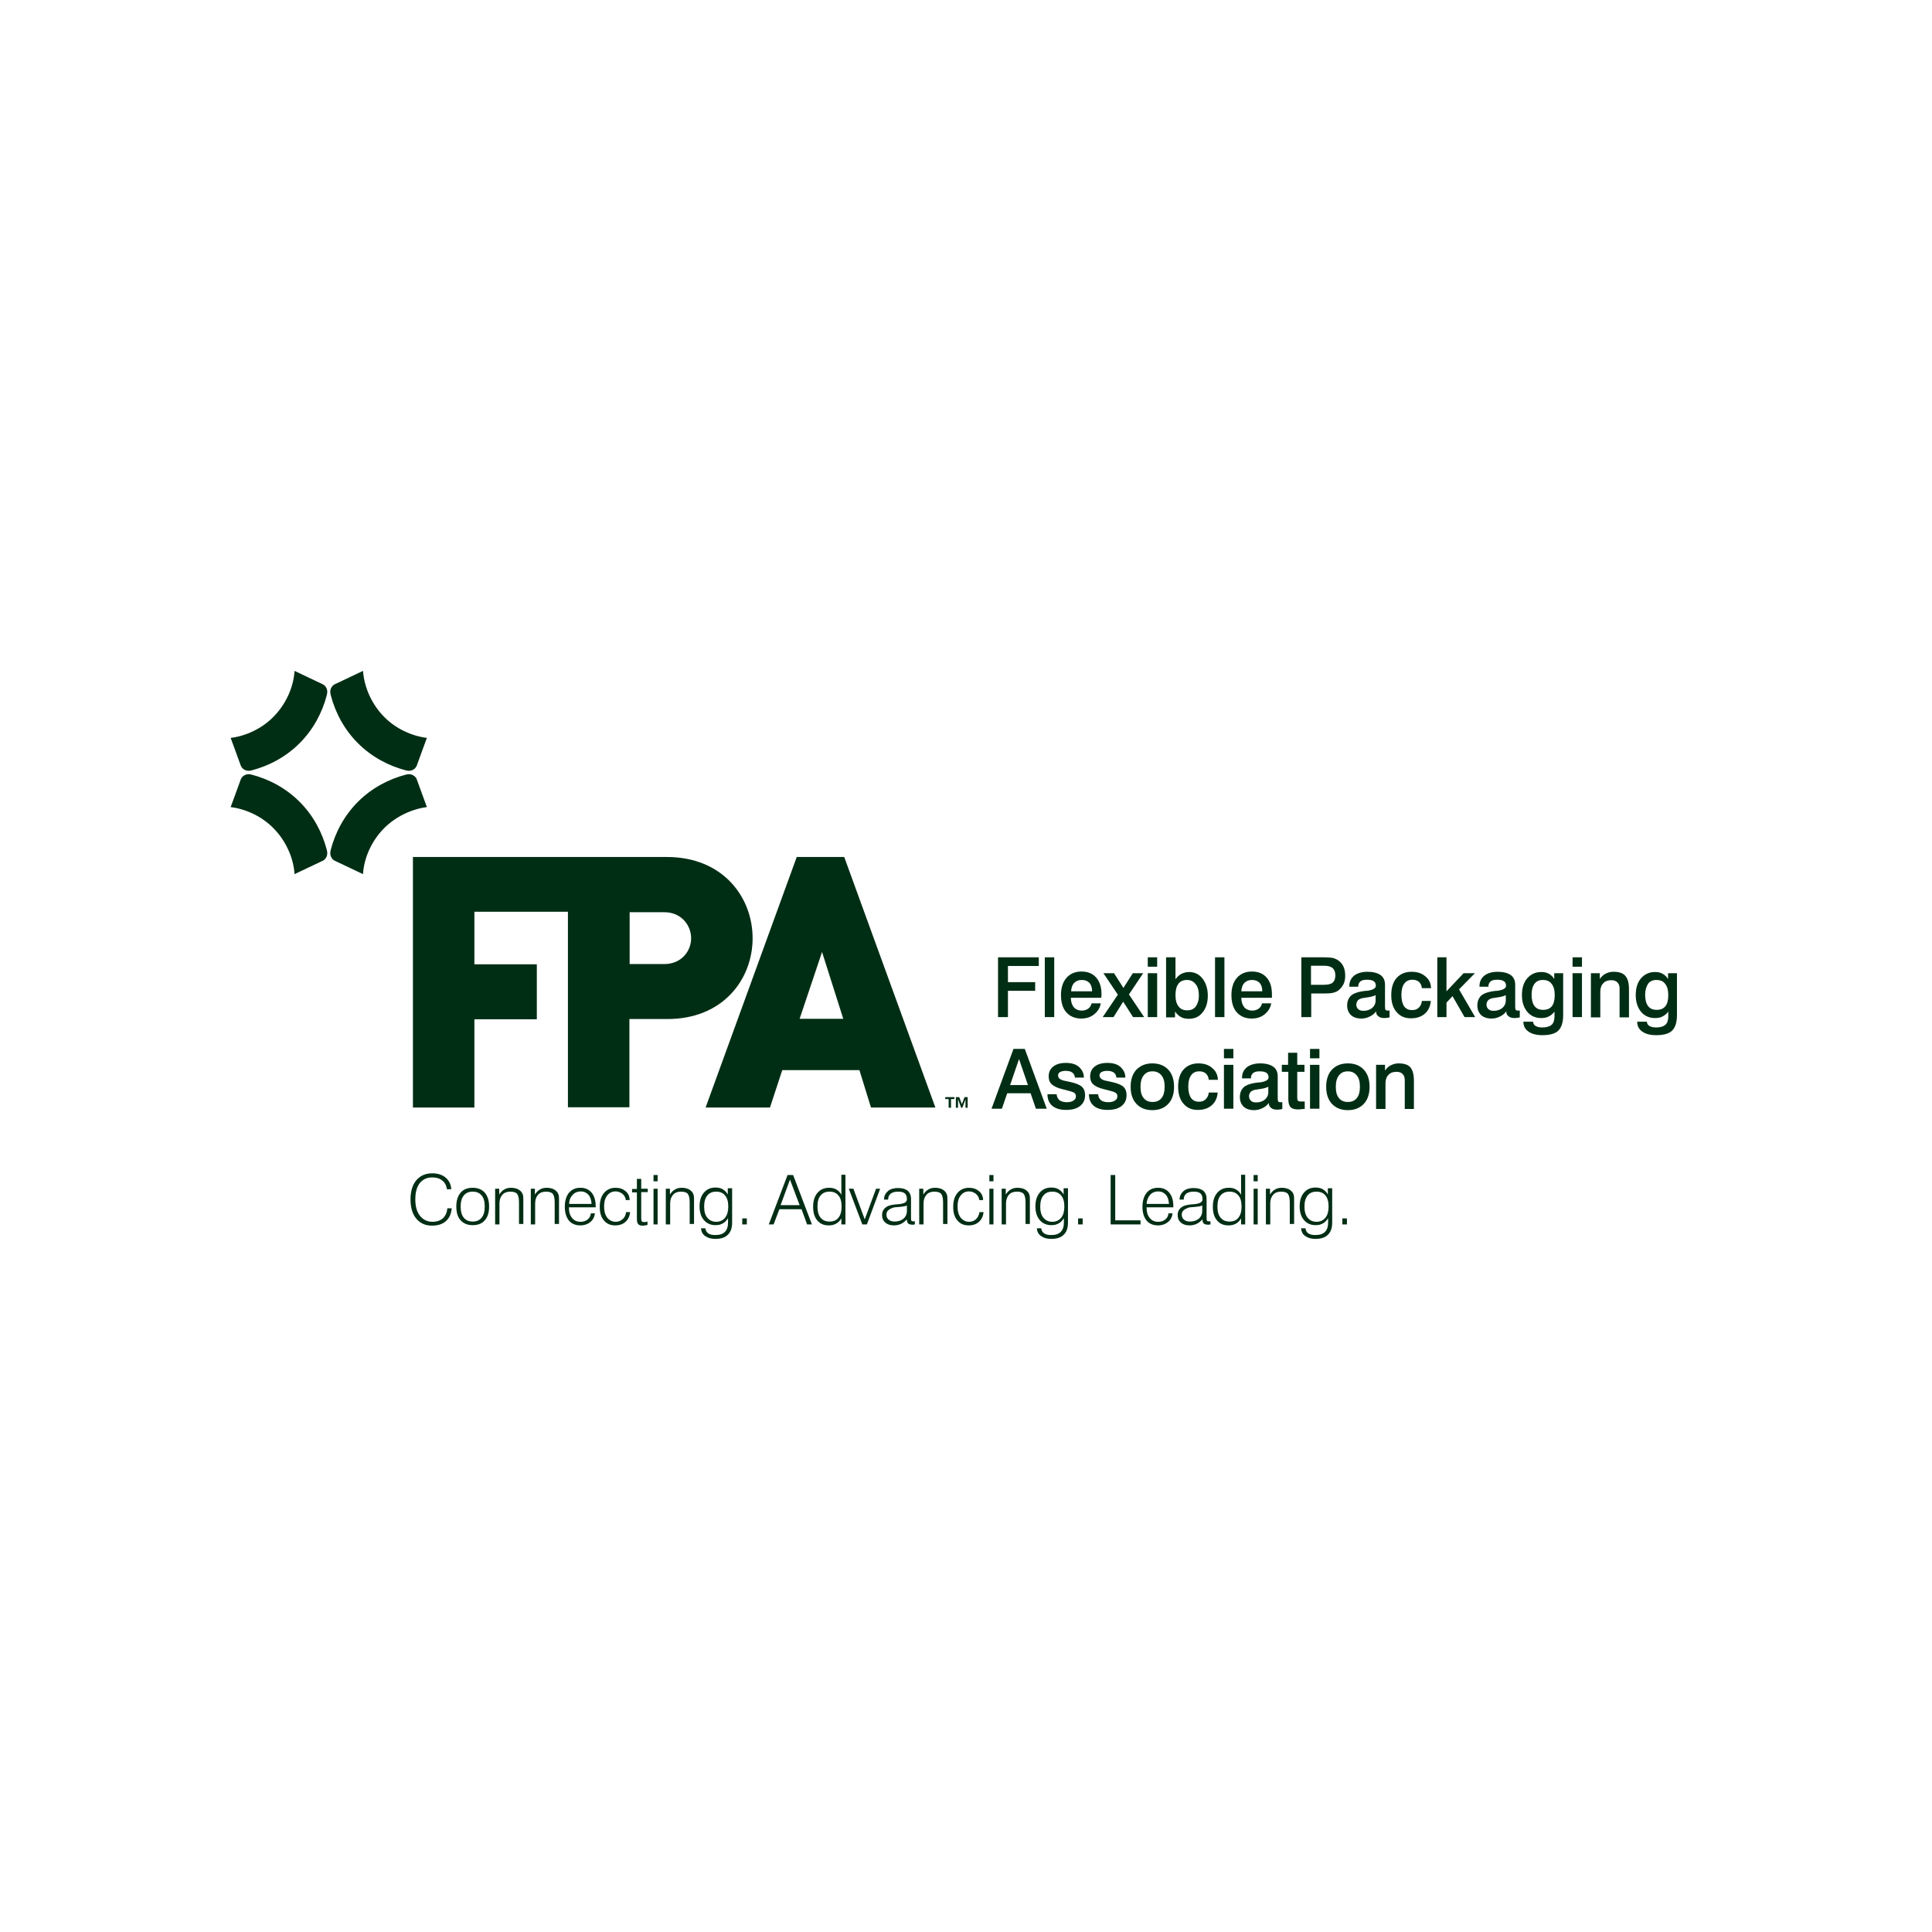 <svg xmlns="http://www.w3.org/2000/svg" xmlns:xlink="http://www.w3.org/1999/xlink" width="500" zoomAndPan="magnify" viewBox="0 0 375 375" height="500" preserveAspectRatio="xMidYMid meet" version="1.0"><path fill="#002e14" d="M 86.84 234.527 L 87.68 234.527 C 87.586 235.602 87.211 236.445 86.559 237.008 C 85.902 237.613 84.965 237.895 83.844 237.895 C 82.531 237.895 81.551 237.426 80.801 236.539 C 80.055 235.648 79.68 234.387 79.68 232.793 C 79.68 231.25 80.055 229.988 80.801 229.098 C 81.551 228.207 82.578 227.742 83.891 227.742 C 84.965 227.742 85.855 228.023 86.512 228.582 C 87.164 229.145 87.539 229.895 87.586 230.828 L 86.746 230.828 C 86.652 230.129 86.371 229.566 85.855 229.145 C 85.34 228.723 84.688 228.535 83.891 228.535 C 82.859 228.535 82.066 228.91 81.457 229.66 C 80.895 230.41 80.613 231.438 80.613 232.793 C 80.613 234.152 80.895 235.18 81.504 235.977 C 82.113 236.727 82.906 237.148 83.938 237.148 C 84.781 237.148 85.48 236.914 85.996 236.445 C 86.465 235.977 86.746 235.367 86.84 234.527 " fill-opacity="1" fill-rule="nonzero"/><path fill="#002e14" d="M 89.414 234.199 C 89.414 235.133 89.598 235.836 90.02 236.352 C 90.441 236.867 91.004 237.102 91.75 237.102 C 92.5 237.102 93.062 236.867 93.484 236.352 C 93.906 235.836 94.09 235.133 94.09 234.199 C 94.09 233.262 93.906 232.516 93.484 232.047 C 93.062 231.531 92.5 231.297 91.75 231.297 C 91.004 231.297 90.441 231.531 90.02 232.047 C 89.598 232.562 89.414 233.262 89.414 234.199 M 88.57 234.199 C 88.57 233.027 88.852 232.141 89.414 231.484 C 89.973 230.828 90.77 230.547 91.75 230.547 C 92.781 230.547 93.531 230.875 94.09 231.484 C 94.652 232.141 94.934 233.027 94.934 234.199 C 94.934 235.367 94.652 236.258 94.09 236.867 C 93.531 237.52 92.734 237.801 91.75 237.801 C 90.723 237.801 89.973 237.473 89.414 236.867 C 88.852 236.258 88.57 235.367 88.57 234.199 " fill-opacity="1" fill-rule="nonzero"/><path fill="#002e14" d="M 96.105 237.66 L 96.105 230.734 L 96.898 230.734 L 96.898 231.859 C 97.18 231.438 97.461 231.109 97.883 230.875 C 98.258 230.641 98.723 230.547 99.191 230.547 C 99.66 230.547 100.082 230.641 100.457 230.781 C 100.832 230.969 101.109 231.203 101.297 231.484 C 101.391 231.625 101.484 231.859 101.531 232.047 C 101.578 232.281 101.578 232.656 101.578 233.168 L 101.578 237.566 L 100.738 237.566 L 100.738 233.355 C 100.738 232.562 100.598 232 100.363 231.719 C 100.129 231.438 99.66 231.297 99.051 231.297 C 98.398 231.297 97.883 231.484 97.508 231.906 C 97.133 232.328 96.945 232.887 96.945 233.59 L 96.945 237.66 Z M 96.105 237.66 " fill-opacity="1" fill-rule="nonzero"/><path fill="#002e14" d="M 103.031 237.66 L 103.031 230.734 L 103.824 230.734 L 103.824 231.859 C 104.105 231.438 104.387 231.109 104.809 230.875 C 105.184 230.641 105.648 230.547 106.117 230.547 C 106.586 230.547 107.008 230.641 107.383 230.781 C 107.758 230.969 108.035 231.203 108.223 231.484 C 108.316 231.625 108.41 231.859 108.457 232.047 C 108.504 232.281 108.504 232.656 108.504 233.168 L 108.504 237.566 L 107.664 237.566 L 107.664 233.355 C 107.664 232.562 107.523 232 107.289 231.719 C 107.055 231.438 106.586 231.297 105.977 231.297 C 105.324 231.297 104.809 231.484 104.434 231.906 C 104.059 232.328 103.871 232.887 103.871 233.59 L 103.871 237.66 Z M 103.031 237.66 " fill-opacity="1" fill-rule="nonzero"/><path fill="#002e14" d="M 110.469 233.684 L 114.824 233.684 C 114.777 232.934 114.59 232.328 114.215 231.906 C 113.84 231.484 113.324 231.25 112.715 231.25 C 112.109 231.25 111.547 231.484 111.172 231.906 C 110.703 232.375 110.469 232.98 110.469 233.684 M 110.422 234.34 C 110.422 235.227 110.609 235.883 111.031 236.398 C 111.453 236.914 111.969 237.148 112.668 237.148 C 113.23 237.148 113.652 237.008 114.027 236.727 C 114.402 236.445 114.637 236.023 114.684 235.508 L 115.477 235.508 C 115.383 236.211 115.102 236.773 114.59 237.195 C 114.074 237.613 113.418 237.848 112.621 237.848 C 111.688 237.848 110.938 237.52 110.422 236.914 C 109.91 236.258 109.629 235.367 109.629 234.246 C 109.629 233.074 109.91 232.188 110.422 231.531 C 110.984 230.875 111.688 230.547 112.668 230.547 C 113.605 230.547 114.309 230.875 114.824 231.484 C 115.336 232.094 115.617 232.98 115.617 234.059 L 115.617 234.34 Z M 110.422 234.34 " fill-opacity="1" fill-rule="nonzero"/><path fill="#002e14" d="M 121.516 235.273 L 122.309 235.273 C 122.215 236.07 121.934 236.68 121.422 237.148 C 120.906 237.613 120.25 237.848 119.41 237.848 C 118.473 237.848 117.723 237.52 117.207 236.867 C 116.648 236.211 116.414 235.367 116.414 234.246 C 116.414 233.074 116.695 232.188 117.254 231.531 C 117.816 230.875 118.566 230.547 119.5 230.547 C 120.297 230.547 120.906 230.781 121.422 231.203 C 121.934 231.625 122.215 232.234 122.215 232.934 L 121.469 232.934 C 121.422 232.422 121.188 232.047 120.812 231.719 C 120.438 231.438 120.016 231.25 119.5 231.25 C 118.801 231.25 118.238 231.531 117.863 232.047 C 117.441 232.562 117.254 233.262 117.254 234.152 C 117.254 235.086 117.441 235.789 117.863 236.352 C 118.285 236.867 118.848 237.148 119.5 237.148 C 120.062 237.148 120.484 236.961 120.859 236.633 C 121.234 236.305 121.469 235.836 121.516 235.273 " fill-opacity="1" fill-rule="nonzero"/><path fill="#002e14" d="M 124.461 228.77 L 124.461 230.734 L 125.727 230.734 L 125.727 231.391 L 124.461 231.391 L 124.461 236.445 C 124.461 236.727 124.508 236.914 124.555 237.055 C 124.648 237.148 124.742 237.195 124.93 237.195 C 125.023 237.195 125.117 237.195 125.211 237.195 C 125.305 237.195 125.492 237.148 125.68 237.102 L 125.68 237.754 C 125.492 237.801 125.305 237.848 125.164 237.848 C 125.023 237.895 124.836 237.895 124.695 237.895 C 124.32 237.895 123.996 237.801 123.855 237.566 C 123.668 237.379 123.621 237.008 123.621 236.492 L 123.621 231.438 L 122.684 231.438 L 122.684 230.781 L 123.621 230.781 L 123.621 228.816 L 124.461 228.816 Z M 124.461 228.77 " fill-opacity="1" fill-rule="nonzero"/><path fill="#002e14" d="M 126.848 237.66 L 127.645 237.66 L 127.645 230.734 L 126.848 230.734 Z M 126.848 229.285 L 127.645 229.285 L 127.645 228.07 L 126.848 228.07 Z M 126.848 229.285 " fill-opacity="1" fill-rule="nonzero"/><path fill="#002e14" d="M 129.234 237.66 L 129.234 230.734 L 130.031 230.734 L 130.031 231.859 C 130.312 231.438 130.594 231.109 131.016 230.875 C 131.387 230.641 131.855 230.547 132.324 230.547 C 132.793 230.547 133.215 230.641 133.586 230.781 C 133.961 230.969 134.242 231.203 134.43 231.484 C 134.523 231.625 134.617 231.859 134.664 232.047 C 134.711 232.281 134.711 232.656 134.711 233.168 L 134.711 237.566 L 133.867 237.566 L 133.867 233.355 C 133.867 232.562 133.727 232 133.492 231.719 C 133.262 231.438 132.793 231.297 132.184 231.297 C 131.527 231.297 131.016 231.484 130.641 231.906 C 130.266 232.328 130.078 232.887 130.078 233.59 L 130.078 237.66 Z M 129.234 237.66 " fill-opacity="1" fill-rule="nonzero"/><path fill="#002e14" d="M 136.676 234.199 C 136.676 235.133 136.863 235.836 137.285 236.352 C 137.707 236.867 138.266 237.148 139.016 237.148 C 139.766 237.148 140.324 236.867 140.746 236.352 C 141.168 235.836 141.355 235.086 141.355 234.199 C 141.355 233.262 141.168 232.562 140.746 232.047 C 140.324 231.531 139.766 231.297 139.016 231.297 C 138.266 231.297 137.707 231.531 137.285 232.047 C 136.863 232.562 136.676 233.262 136.676 234.199 M 142.105 230.734 L 142.105 237.289 C 142.105 238.363 141.824 239.16 141.262 239.672 C 140.699 240.234 139.906 240.469 138.828 240.469 C 138.031 240.469 137.379 240.281 136.863 239.906 C 136.348 239.535 136.113 239.066 136.066 238.41 L 136.91 238.41 C 136.957 238.832 137.145 239.16 137.473 239.395 C 137.801 239.629 138.266 239.719 138.828 239.719 C 139.672 239.719 140.281 239.535 140.699 239.113 C 141.121 238.691 141.309 238.082 141.309 237.289 L 141.309 236.445 C 141.027 236.914 140.699 237.242 140.281 237.473 C 139.859 237.707 139.438 237.801 138.875 237.801 C 137.941 237.801 137.191 237.473 136.629 236.82 C 136.066 236.164 135.785 235.273 135.785 234.152 C 135.785 233.027 136.066 232.141 136.629 231.484 C 137.191 230.828 137.941 230.5 138.875 230.5 C 139.391 230.5 139.859 230.594 140.281 230.828 C 140.652 231.062 141.027 231.391 141.262 231.859 L 141.262 230.641 L 142.105 230.641 Z M 142.105 230.734 " fill-opacity="1" fill-rule="nonzero"/><path fill="#002e14" d="M 144.07 236.492 L 144.957 236.492 L 144.957 237.66 L 144.07 237.66 Z M 144.07 236.492 " fill-opacity="1" fill-rule="nonzero"/><path fill="#002e14" d="M 151.512 233.918 L 155.207 233.918 L 153.336 228.957 Z M 149.219 237.66 L 152.867 228.07 L 153.945 228.07 L 157.594 237.66 L 156.656 237.66 L 155.582 234.715 L 151.277 234.715 L 150.152 237.66 Z M 149.219 237.66 " fill-opacity="1" fill-rule="nonzero"/><path fill="#002e14" d="M 158.672 234.199 C 158.672 235.133 158.855 235.836 159.277 236.352 C 159.699 236.867 160.262 237.102 161.012 237.102 C 161.758 237.102 162.367 236.867 162.742 236.352 C 163.164 235.836 163.352 235.133 163.352 234.199 C 163.352 233.262 163.164 232.516 162.742 232.047 C 162.32 231.531 161.758 231.297 161.012 231.297 C 160.262 231.297 159.699 231.531 159.277 232.047 C 158.855 232.516 158.672 233.262 158.672 234.199 M 164.098 228.07 L 164.098 237.66 L 163.305 237.66 L 163.305 236.492 C 163.023 236.961 162.695 237.289 162.273 237.52 C 161.852 237.754 161.383 237.848 160.824 237.848 C 159.887 237.848 159.137 237.52 158.625 236.867 C 158.062 236.211 157.828 235.32 157.828 234.199 C 157.828 233.074 158.109 232.188 158.672 231.531 C 159.23 230.875 159.98 230.547 160.918 230.547 C 161.477 230.547 161.945 230.641 162.32 230.875 C 162.742 231.109 163.07 231.438 163.305 231.906 L 163.305 228.023 L 164.098 228.023 Z M 164.098 228.07 " fill-opacity="1" fill-rule="nonzero"/><path fill="#002e14" d="M 167.375 237.66 L 164.754 230.734 L 165.645 230.734 L 167.844 236.68 L 170.043 230.734 L 170.836 230.734 L 168.262 237.66 Z M 167.375 237.66 " fill-opacity="1" fill-rule="nonzero"/><path fill="#002e14" d="M 175.984 234.012 C 175.75 234.105 175.516 234.152 175.188 234.199 C 174.863 234.246 174.301 234.293 173.598 234.34 C 173.082 234.48 172.707 234.668 172.43 234.902 C 172.148 235.133 172.055 235.461 172.055 235.789 C 172.055 236.164 172.195 236.492 172.477 236.727 C 172.754 236.961 173.129 237.102 173.598 237.102 C 174.348 237.102 174.91 236.914 175.375 236.539 C 175.797 236.164 176.031 235.648 176.031 234.996 L 176.031 234.012 Z M 176.031 236.68 C 175.656 237.055 175.281 237.379 174.863 237.566 C 174.441 237.754 173.973 237.848 173.504 237.848 C 172.801 237.848 172.242 237.66 171.82 237.289 C 171.398 236.914 171.211 236.445 171.211 235.836 C 171.211 235.461 171.305 235.086 171.492 234.809 C 171.68 234.527 171.961 234.293 172.336 234.105 C 172.754 233.918 173.457 233.777 174.395 233.73 C 174.582 233.73 174.723 233.684 174.816 233.684 C 174.863 233.684 174.953 233.637 175.047 233.637 C 175.703 233.496 176.031 233.215 176.031 232.793 C 176.031 232.234 175.891 231.859 175.609 231.625 C 175.328 231.391 174.91 231.297 174.301 231.297 C 173.691 231.297 173.223 231.438 172.895 231.672 C 172.57 231.953 172.383 232.328 172.383 232.84 L 171.586 232.84 C 171.586 232.141 171.867 231.625 172.336 231.203 C 172.801 230.781 173.504 230.594 174.301 230.594 C 175.141 230.594 175.75 230.781 176.172 231.109 C 176.594 231.484 176.828 232 176.828 232.656 L 176.828 236.445 C 176.828 236.727 176.875 236.914 176.922 236.961 C 176.969 237.055 177.109 237.055 177.293 237.055 C 177.34 237.055 177.387 237.055 177.434 237.055 C 177.48 237.055 177.527 237.055 177.574 237.055 L 177.574 237.66 C 177.48 237.66 177.387 237.707 177.293 237.707 C 177.203 237.707 177.109 237.707 177.016 237.707 C 176.688 237.707 176.453 237.613 176.266 237.473 C 176.125 237.336 176.031 237.055 176.031 236.773 Z M 176.031 236.68 " fill-opacity="1" fill-rule="nonzero"/><path fill="#002e14" d="M 178.418 237.66 L 178.418 230.734 L 179.215 230.734 L 179.215 231.859 C 179.496 231.438 179.773 231.109 180.195 230.875 C 180.57 230.641 181.039 230.547 181.508 230.547 C 181.973 230.547 182.395 230.641 182.77 230.781 C 183.145 230.969 183.426 231.203 183.613 231.484 C 183.707 231.625 183.801 231.859 183.848 232.047 C 183.895 232.281 183.895 232.656 183.895 233.168 L 183.895 237.566 L 183.051 237.566 L 183.051 233.355 C 183.051 232.562 182.91 232 182.676 231.719 C 182.441 231.438 181.973 231.297 181.367 231.297 C 180.711 231.297 180.195 231.484 179.82 231.906 C 179.449 232.328 179.262 232.887 179.262 233.59 L 179.262 237.66 Z M 178.418 237.66 " fill-opacity="1" fill-rule="nonzero"/><path fill="#002e14" d="M 190.117 235.273 L 190.914 235.273 C 190.82 236.07 190.539 236.68 190.023 237.148 C 189.508 237.613 188.852 237.848 188.012 237.848 C 187.074 237.848 186.328 237.52 185.812 236.867 C 185.25 236.211 185.016 235.367 185.016 234.246 C 185.016 233.074 185.297 232.188 185.859 231.531 C 186.422 230.875 187.168 230.547 188.105 230.547 C 188.898 230.547 189.508 230.781 190.023 231.203 C 190.539 231.625 190.82 232.234 190.82 232.934 L 190.07 232.934 C 190.023 232.422 189.789 232.047 189.414 231.719 C 189.039 231.438 188.621 231.25 188.105 231.25 C 187.402 231.25 186.84 231.531 186.469 232.047 C 186.047 232.562 185.859 233.262 185.859 234.152 C 185.859 235.086 186.047 235.789 186.469 236.352 C 186.887 236.867 187.449 237.148 188.105 237.148 C 188.668 237.148 189.086 236.961 189.461 236.633 C 189.789 236.305 190.023 235.836 190.117 235.273 " fill-opacity="1" fill-rule="nonzero"/><path fill="#002e14" d="M 192.035 237.66 L 192.832 237.66 L 192.832 230.734 L 192.035 230.734 Z M 192.035 229.285 L 192.832 229.285 L 192.832 228.07 L 192.035 228.07 Z M 192.035 229.285 " fill-opacity="1" fill-rule="nonzero"/><path fill="#002e14" d="M 194.422 237.66 L 194.422 230.734 L 195.219 230.734 L 195.219 231.859 C 195.5 231.438 195.777 231.109 196.199 230.875 C 196.574 230.641 197.043 230.547 197.512 230.547 C 197.98 230.547 198.398 230.641 198.773 230.781 C 199.148 230.969 199.43 231.203 199.617 231.484 C 199.711 231.625 199.805 231.859 199.852 232.047 C 199.898 232.281 199.898 232.656 199.898 233.168 L 199.898 237.566 L 199.055 237.566 L 199.055 233.355 C 199.055 232.562 198.914 232 198.68 231.719 C 198.445 231.438 197.98 231.297 197.371 231.297 C 196.715 231.297 196.199 231.484 195.824 231.906 C 195.453 232.328 195.266 232.887 195.266 233.59 L 195.266 237.66 Z M 194.422 237.66 " fill-opacity="1" fill-rule="nonzero"/><path fill="#002e14" d="M 201.91 234.199 C 201.91 235.133 202.098 235.836 202.52 236.352 C 202.938 236.867 203.5 237.148 204.25 237.148 C 204.996 237.148 205.559 236.867 205.98 236.352 C 206.402 235.836 206.59 235.086 206.59 234.199 C 206.59 233.262 206.402 232.562 205.98 232.047 C 205.559 231.531 204.996 231.297 204.25 231.297 C 203.5 231.297 202.938 231.531 202.52 232.047 C 202.098 232.562 201.91 233.262 201.91 234.199 M 207.293 230.734 L 207.293 237.289 C 207.293 238.363 207.012 239.16 206.449 239.672 C 205.887 240.234 205.09 240.469 204.016 240.469 C 203.219 240.469 202.566 240.281 202.051 239.906 C 201.535 239.535 201.301 239.066 201.254 238.41 L 202.098 238.41 C 202.145 238.832 202.332 239.16 202.66 239.395 C 202.984 239.629 203.453 239.719 204.016 239.719 C 204.859 239.719 205.465 239.535 205.887 239.113 C 206.309 238.691 206.496 238.082 206.496 237.289 L 206.496 236.445 C 206.215 236.914 205.887 237.242 205.465 237.473 C 205.043 237.707 204.625 237.801 204.062 237.801 C 203.125 237.801 202.379 237.473 201.816 236.82 C 201.254 236.164 200.973 235.273 200.973 234.152 C 200.973 233.027 201.254 232.141 201.816 231.484 C 202.379 230.828 203.125 230.5 204.062 230.5 C 204.578 230.5 205.043 230.594 205.465 230.828 C 205.84 231.062 206.215 231.391 206.449 231.859 L 206.449 230.641 L 207.293 230.641 Z M 207.293 230.734 " fill-opacity="1" fill-rule="nonzero"/><path fill="#002e14" d="M 209.258 236.492 L 210.145 236.492 L 210.145 237.66 L 209.258 237.66 Z M 209.258 236.492 " fill-opacity="1" fill-rule="nonzero"/><path fill="#002e14" d="M 215.574 237.66 L 215.574 228.07 L 216.465 228.07 L 216.465 236.867 L 221.375 236.867 L 221.375 237.66 Z M 215.574 237.66 " fill-opacity="1" fill-rule="nonzero"/><path fill="#002e14" d="M 222.547 233.684 L 226.898 233.684 C 226.852 232.934 226.664 232.328 226.289 231.906 C 225.914 231.484 225.402 231.25 224.793 231.25 C 224.184 231.25 223.621 231.484 223.25 231.906 C 222.828 232.375 222.594 232.98 222.547 233.684 M 222.547 234.34 C 222.547 235.227 222.734 235.883 223.156 236.398 C 223.574 236.914 224.09 237.148 224.793 237.148 C 225.355 237.148 225.777 237.008 226.148 236.727 C 226.523 236.445 226.758 236.023 226.805 235.508 L 227.602 235.508 C 227.508 236.211 227.227 236.773 226.711 237.195 C 226.195 237.613 225.543 237.848 224.746 237.848 C 223.809 237.848 223.062 237.52 222.547 236.914 C 222.031 236.258 221.75 235.367 221.75 234.246 C 221.75 233.074 222.031 232.188 222.547 231.531 C 223.109 230.875 223.809 230.547 224.793 230.547 C 225.73 230.547 226.43 230.875 226.945 231.484 C 227.461 232.094 227.742 232.98 227.742 234.059 L 227.742 234.34 Z M 222.547 234.34 " fill-opacity="1" fill-rule="nonzero"/><path fill="#002e14" d="M 233.309 234.012 C 233.074 234.105 232.84 234.152 232.516 234.199 C 232.188 234.246 231.625 234.293 230.922 234.34 C 230.41 234.48 230.035 234.668 229.754 234.902 C 229.473 235.133 229.379 235.461 229.379 235.789 C 229.379 236.164 229.52 236.492 229.801 236.727 C 230.082 236.961 230.453 237.102 230.922 237.102 C 231.672 237.102 232.234 236.914 232.703 236.539 C 233.121 236.164 233.355 235.648 233.355 234.996 L 233.355 234.012 Z M 233.402 236.68 C 233.027 237.055 232.656 237.379 232.234 237.566 C 231.812 237.754 231.344 237.848 230.875 237.848 C 230.176 237.848 229.613 237.66 229.191 237.289 C 228.77 236.914 228.582 236.445 228.582 235.836 C 228.582 235.461 228.676 235.086 228.863 234.809 C 229.051 234.527 229.332 234.293 229.707 234.105 C 230.129 233.918 230.828 233.777 231.766 233.73 C 231.953 233.73 232.094 233.684 232.188 233.684 C 232.234 233.684 232.328 233.637 232.422 233.637 C 233.074 233.496 233.402 233.215 233.402 232.793 C 233.402 232.234 233.262 231.859 232.98 231.625 C 232.703 231.391 232.281 231.297 231.672 231.297 C 231.062 231.297 230.594 231.438 230.27 231.672 C 229.941 231.953 229.754 232.328 229.754 232.84 L 228.957 232.84 C 228.957 232.141 229.238 231.625 229.707 231.203 C 230.176 230.781 230.875 230.594 231.672 230.594 C 232.516 230.594 233.121 230.781 233.543 231.109 C 233.965 231.484 234.199 232 234.199 232.656 L 234.199 236.445 C 234.199 236.727 234.246 236.914 234.293 236.961 C 234.34 237.055 234.48 237.055 234.668 237.055 C 234.715 237.055 234.762 237.055 234.809 237.055 C 234.855 237.055 234.902 237.055 234.949 237.055 L 234.949 237.66 C 234.855 237.66 234.762 237.707 234.668 237.707 C 234.574 237.707 234.48 237.707 234.387 237.707 C 234.059 237.707 233.824 237.613 233.637 237.473 C 233.496 237.336 233.402 237.055 233.402 236.773 Z M 233.402 236.68 " fill-opacity="1" fill-rule="nonzero"/><path fill="#002e14" d="M 236.305 234.199 C 236.305 235.133 236.492 235.836 236.914 236.352 C 237.336 236.867 237.895 237.102 238.645 237.102 C 239.395 237.102 240 236.867 240.375 236.352 C 240.797 235.836 240.984 235.133 240.984 234.199 C 240.984 233.262 240.797 232.516 240.375 232.047 C 239.953 231.531 239.395 231.297 238.645 231.297 C 237.895 231.297 237.336 231.531 236.914 232.047 C 236.492 232.516 236.305 233.262 236.305 234.199 M 241.688 228.07 L 241.688 237.66 L 240.891 237.66 L 240.891 236.492 C 240.609 236.961 240.281 237.289 239.859 237.52 C 239.441 237.754 238.973 237.848 238.41 237.848 C 237.473 237.848 236.727 237.52 236.211 236.867 C 235.648 236.211 235.414 235.32 235.414 234.199 C 235.414 233.074 235.695 232.188 236.258 231.531 C 236.82 230.875 237.566 230.547 238.504 230.547 C 239.066 230.547 239.535 230.641 239.906 230.875 C 240.328 231.109 240.656 231.438 240.891 231.906 L 240.891 228.023 L 241.688 228.023 Z M 241.688 228.07 " fill-opacity="1" fill-rule="nonzero"/><path fill="#002e14" d="M 243.324 237.66 L 244.121 237.66 L 244.121 230.734 L 243.324 230.734 Z M 243.324 229.285 L 244.121 229.285 L 244.121 228.07 L 243.324 228.07 Z M 243.324 229.285 " fill-opacity="1" fill-rule="nonzero"/><path fill="#002e14" d="M 245.711 237.66 L 245.711 230.734 L 246.508 230.734 L 246.508 231.859 C 246.785 231.438 247.066 231.109 247.488 230.875 C 247.863 230.641 248.332 230.547 248.801 230.547 C 249.266 230.547 249.688 230.641 250.062 230.781 C 250.438 230.969 250.719 231.203 250.906 231.484 C 251 231.625 251.094 231.859 251.141 232.047 C 251.188 232.281 251.188 232.656 251.188 233.168 L 251.188 237.566 L 250.344 237.566 L 250.344 233.355 C 250.344 232.562 250.203 232 249.969 231.719 C 249.734 231.438 249.266 231.297 248.66 231.297 C 248.004 231.297 247.488 231.484 247.113 231.906 C 246.738 232.328 246.555 232.887 246.555 233.59 L 246.555 237.66 Z M 245.711 237.66 " fill-opacity="1" fill-rule="nonzero"/><path fill="#002e14" d="M 253.199 234.199 C 253.199 235.133 253.387 235.836 253.805 236.352 C 254.227 236.867 254.789 237.148 255.539 237.148 C 256.285 237.148 256.848 236.867 257.27 236.352 C 257.691 235.836 257.879 235.086 257.879 234.199 C 257.879 233.262 257.691 232.562 257.27 232.047 C 256.848 231.531 256.285 231.297 255.539 231.297 C 254.789 231.297 254.227 231.531 253.805 232.047 C 253.387 232.562 253.199 233.262 253.199 234.199 M 258.578 230.734 L 258.578 237.289 C 258.578 238.363 258.297 239.16 257.738 239.672 C 257.176 240.234 256.379 240.469 255.305 240.469 C 254.508 240.469 253.852 240.281 253.34 239.906 C 252.824 239.535 252.59 239.066 252.543 238.41 L 253.387 238.41 C 253.434 238.832 253.617 239.16 253.945 239.395 C 254.273 239.629 254.742 239.719 255.305 239.719 C 256.145 239.719 256.754 239.535 257.176 239.113 C 257.598 238.691 257.785 238.082 257.785 237.289 L 257.785 236.445 C 257.504 236.914 257.176 237.242 256.754 237.473 C 256.332 237.707 255.91 237.801 255.352 237.801 C 254.414 237.801 253.664 237.473 253.105 236.82 C 252.543 236.164 252.262 235.273 252.262 234.152 C 252.262 233.027 252.543 232.141 253.105 231.484 C 253.664 230.828 254.414 230.5 255.352 230.5 C 255.863 230.5 256.332 230.594 256.754 230.828 C 257.129 231.062 257.504 231.391 257.738 231.859 L 257.738 230.641 L 258.578 230.641 Z M 258.578 230.734 " fill-opacity="1" fill-rule="nonzero"/><path fill="#002e14" d="M 260.543 236.492 L 261.434 236.492 L 261.434 237.66 L 260.543 237.66 Z M 260.543 236.492 " fill-opacity="1" fill-rule="nonzero"/><path fill="#002e14" d="M 128.953 187.121 L 122.215 187.121 L 122.215 177.062 L 128.953 177.062 C 132.23 177.062 134.148 179.586 134.148 182.113 C 134.148 184.641 132.23 187.121 128.953 187.121 M 146.082 182.113 C 146.082 174.113 140.281 166.344 129.469 166.344 L 80.148 166.344 L 80.148 214.965 L 92.078 214.965 L 92.078 197.84 L 104.199 197.84 L 104.199 187.168 L 92.078 187.168 L 92.078 176.969 L 110.234 176.969 L 110.234 214.918 L 122.168 214.918 L 122.168 197.793 L 129.469 197.793 C 140.281 197.84 146.082 190.117 146.082 182.113 " fill-opacity="1" fill-rule="nonzero"/><path fill="#002e14" d="M 155.207 197.746 L 159.559 184.781 L 163.676 197.746 Z M 163.863 166.344 L 154.645 166.344 L 136.957 214.965 L 149.453 214.965 L 151.836 207.711 L 166.812 207.711 L 169.059 214.965 L 181.555 214.965 Z M 163.863 166.344 " fill-opacity="1" fill-rule="nonzero"/><path fill="#002e14" d="M 64.188 164.988 C 64.047 165.551 64.047 166.203 64.562 166.766 C 64.609 166.812 64.797 167 65.031 167.094 C 65.406 167.281 70.461 169.668 70.461 169.668 C 70.648 166.438 72.191 163.117 74.578 160.73 C 76.777 158.531 79.867 157.031 82.859 156.656 C 82.859 156.656 80.895 151.277 80.895 151.277 C 80.848 151.09 80.66 150.855 80.566 150.762 C 80.008 150.246 79.398 150.199 78.836 150.34 C 75.422 151.23 72.145 152.961 69.477 155.629 C 66.809 158.297 65.078 161.57 64.188 164.988 M 58.152 155.629 C 55.484 152.961 52.211 151.23 48.793 150.34 C 48.23 150.199 47.625 150.246 47.062 150.762 C 46.969 150.855 46.828 151.09 46.734 151.277 C 46.734 151.324 44.77 156.656 44.77 156.656 C 47.766 157.031 50.852 158.484 53.051 160.73 C 55.438 163.117 56.984 166.484 57.168 169.668 C 57.168 169.668 62.223 167.281 62.598 167.094 C 62.832 167 63.02 166.812 63.066 166.766 C 63.582 166.203 63.582 165.551 63.441 164.988 C 62.551 161.57 60.82 158.297 58.152 155.629 M 69.477 144.258 C 72.145 146.926 75.422 148.656 78.836 149.543 C 79.398 149.684 80.008 149.637 80.566 149.125 C 80.66 149.031 80.801 148.797 80.895 148.609 C 80.895 148.562 82.859 143.227 82.859 143.227 C 79.867 142.852 76.777 141.402 74.578 139.156 C 72.191 136.77 70.695 133.445 70.461 130.219 C 70.461 130.219 65.406 132.605 65.031 132.793 C 64.797 132.887 64.609 133.074 64.562 133.121 C 64.047 133.68 64.047 134.336 64.188 134.898 C 65.078 138.312 66.809 141.59 69.477 144.258 M 58.152 144.258 C 55.484 146.926 52.211 148.656 48.793 149.543 C 48.23 149.684 47.625 149.637 47.062 149.125 C 46.969 149.031 46.828 148.797 46.734 148.609 C 46.734 148.562 44.77 143.227 44.77 143.227 C 47.766 142.852 50.852 141.402 53.051 139.156 C 55.438 136.77 56.984 133.445 57.168 130.219 C 57.168 130.219 62.223 132.605 62.598 132.793 C 62.832 132.887 63.02 133.074 63.066 133.121 C 63.582 133.68 63.582 134.336 63.441 134.898 C 62.551 138.312 60.82 141.59 58.152 144.258 " fill-opacity="1" fill-rule="nonzero"/><path fill="#002e14" d="M 193.719 185.812 L 201.629 185.812 L 201.629 187.496 L 195.641 187.496 L 195.641 190.633 L 200.926 190.633 L 200.926 192.316 L 195.641 192.316 L 195.641 197.418 L 193.719 197.418 Z M 193.719 185.812 " fill-opacity="1" fill-rule="nonzero"/><path fill="#002e14" d="M 202.797 185.812 L 204.625 185.812 L 204.625 197.418 L 202.797 197.418 Z M 202.797 185.812 " fill-opacity="1" fill-rule="nonzero"/><path fill="#002e14" d="M 211.969 192.363 C 211.969 191.66 211.785 191.145 211.457 190.773 C 211.082 190.398 210.613 190.211 209.957 190.211 C 209.352 190.211 208.883 190.398 208.508 190.773 C 208.133 191.145 207.945 191.707 207.898 192.41 L 211.969 192.41 Z M 213.797 193.672 L 207.852 193.672 C 207.852 194.469 208.086 195.078 208.414 195.5 C 208.789 195.918 209.305 196.152 210.004 196.152 C 210.473 196.152 210.895 196.012 211.223 195.777 C 211.551 195.547 211.785 195.172 211.879 194.75 L 213.656 194.75 C 213.516 195.641 213.047 196.34 212.344 196.902 C 211.645 197.465 210.801 197.699 209.863 197.699 C 208.648 197.699 207.664 197.277 206.965 196.48 C 206.262 195.688 205.934 194.562 205.934 193.113 C 205.934 191.707 206.309 190.586 207.012 189.789 C 207.711 188.992 208.695 188.574 209.91 188.574 C 211.129 188.574 212.062 188.945 212.766 189.742 C 213.469 190.539 213.797 191.613 213.797 192.973 C 213.797 193.113 213.797 193.301 213.75 193.531 C 213.797 193.625 213.797 193.672 213.797 193.672 " fill-opacity="1" fill-rule="nonzero"/><path fill="#002e14" d="M 214.172 188.898 L 216.23 188.898 L 218.055 191.754 L 219.879 188.898 L 221.891 188.898 L 219.129 193.02 L 222.078 197.418 L 219.926 197.418 L 218.008 194.422 L 216.137 197.418 L 214.031 197.418 L 216.977 193.066 Z M 214.172 188.898 " fill-opacity="1" fill-rule="nonzero"/><path fill="#002e14" d="M 222.781 197.418 L 224.605 197.418 L 224.605 188.898 L 222.781 188.898 Z M 222.781 187.637 L 224.605 187.637 L 224.605 185.812 L 222.781 185.812 Z M 222.781 187.637 " fill-opacity="1" fill-rule="nonzero"/><path fill="#002e14" d="M 230.41 190.211 C 229.66 190.211 229.098 190.445 228.723 190.961 C 228.348 191.473 228.16 192.176 228.16 193.16 C 228.16 194.094 228.348 194.844 228.77 195.359 C 229.145 195.871 229.707 196.105 230.453 196.105 C 231.156 196.105 231.719 195.871 232.094 195.359 C 232.469 194.844 232.703 194.141 232.703 193.254 C 232.703 192.316 232.516 191.566 232.094 191.055 C 231.672 190.492 231.109 190.211 230.41 190.211 M 226.43 185.812 L 228.16 185.812 L 228.16 190.07 C 228.488 189.602 228.863 189.273 229.285 189.039 C 229.754 188.809 230.223 188.668 230.781 188.668 C 231.859 188.668 232.746 189.086 233.402 189.93 C 234.059 190.773 234.434 191.895 234.434 193.254 C 234.434 194.609 234.105 195.688 233.402 196.527 C 232.746 197.371 231.859 197.746 230.734 197.746 C 230.176 197.746 229.66 197.652 229.238 197.418 C 228.816 197.184 228.441 196.855 228.07 196.34 L 228.07 197.465 L 226.336 197.465 L 226.336 185.812 Z M 226.43 185.812 " fill-opacity="1" fill-rule="nonzero"/><path fill="#002e14" d="M 235.836 185.812 L 237.66 185.812 L 237.66 197.418 L 235.836 197.418 Z M 235.836 185.812 " fill-opacity="1" fill-rule="nonzero"/><path fill="#002e14" d="M 245.008 192.363 C 245.008 191.66 244.82 191.145 244.492 190.773 C 244.121 190.398 243.652 190.211 242.996 190.211 C 242.387 190.211 241.922 190.398 241.547 190.773 C 241.172 191.145 240.984 191.707 240.938 192.41 L 245.008 192.41 Z M 246.879 193.672 L 240.938 193.672 C 240.938 194.469 241.172 195.078 241.5 195.5 C 241.875 195.918 242.387 196.152 243.09 196.152 C 243.559 196.152 243.98 196.012 244.305 195.777 C 244.633 195.547 244.867 195.172 244.961 194.75 L 246.738 194.75 C 246.598 195.641 246.133 196.34 245.43 196.902 C 244.727 197.465 243.887 197.699 242.949 197.699 C 241.734 197.699 240.75 197.277 240.047 196.48 C 239.348 195.688 239.02 194.562 239.02 193.113 C 239.02 191.707 239.395 190.586 240.094 189.789 C 240.797 188.992 241.781 188.574 242.996 188.574 C 244.215 188.574 245.148 188.945 245.852 189.742 C 246.555 190.539 246.879 191.613 246.879 192.973 C 246.879 193.113 246.879 193.301 246.879 193.531 C 246.879 193.625 246.879 193.672 246.879 193.672 " fill-opacity="1" fill-rule="nonzero"/><path fill="#002e14" d="M 254.461 187.496 L 254.461 191.145 L 256.988 191.145 C 257.785 191.145 258.344 191.008 258.672 190.727 C 259 190.445 259.188 189.977 259.188 189.32 C 259.188 188.668 259 188.199 258.672 187.918 C 258.344 187.637 257.832 187.449 257.082 187.449 L 254.461 187.449 Z M 252.496 185.812 L 256.941 185.812 C 257.645 185.812 258.203 185.859 258.531 185.906 C 258.859 185.953 259.188 186.094 259.469 186.234 C 259.984 186.512 260.406 186.934 260.684 187.449 C 260.965 187.965 261.105 188.621 261.105 189.367 C 261.105 189.977 261.012 190.539 260.777 191.008 C 260.543 191.473 260.219 191.895 259.797 192.223 C 259.516 192.457 259.141 192.598 258.766 192.691 C 258.391 192.785 257.832 192.832 257.129 192.832 L 254.508 192.832 L 254.508 197.418 L 252.59 197.418 L 252.59 185.812 Z M 252.496 185.812 " fill-opacity="1" fill-rule="nonzero"/><path fill="#002e14" d="M 267.004 193.16 C 266.629 193.348 266.02 193.531 265.176 193.625 C 264.898 193.672 264.664 193.719 264.523 193.719 C 264.102 193.812 263.773 193.953 263.586 194.141 C 263.398 194.375 263.258 194.656 263.258 194.984 C 263.258 195.359 263.398 195.688 263.633 195.871 C 263.867 196.105 264.195 196.199 264.664 196.199 C 265.316 196.199 265.879 196.012 266.348 195.641 C 266.77 195.266 267.004 194.797 267.004 194.188 Z M 267.098 196.293 C 266.77 196.762 266.348 197.09 265.832 197.324 C 265.363 197.559 264.805 197.699 264.242 197.699 C 263.398 197.699 262.699 197.465 262.23 197.043 C 261.762 196.574 261.48 195.965 261.48 195.172 C 261.48 194.328 261.762 193.672 262.277 193.207 C 262.789 192.785 263.727 192.457 265.129 192.316 C 265.176 192.316 265.223 192.316 265.316 192.316 C 266.441 192.176 267.051 191.848 267.051 191.332 C 267.051 190.914 266.91 190.633 266.629 190.445 C 266.348 190.258 265.926 190.164 265.316 190.164 C 264.758 190.164 264.336 190.258 264.055 190.492 C 263.773 190.727 263.633 191.055 263.633 191.473 L 263.633 191.52 L 261.902 191.52 L 261.902 191.379 C 261.902 190.539 262.23 189.883 262.836 189.367 C 263.445 188.898 264.336 188.621 265.41 188.621 C 266.535 188.621 267.379 188.852 267.984 189.273 C 268.547 189.695 268.828 190.305 268.828 191.145 L 268.828 195.359 C 268.828 195.688 268.875 195.918 268.922 196.012 C 269.016 196.105 269.156 196.152 269.344 196.152 C 269.391 196.152 269.438 196.152 269.484 196.152 C 269.531 196.152 269.625 196.152 269.715 196.152 L 269.715 197.465 C 269.578 197.512 269.391 197.559 269.25 197.559 C 269.109 197.559 268.922 197.605 268.781 197.605 C 268.219 197.605 267.844 197.512 267.562 197.277 C 267.238 197.043 267.098 196.762 267.098 196.293 " fill-opacity="1" fill-rule="nonzero"/><path fill="#002e14" d="M 277.766 191.801 L 275.988 191.801 C 275.941 191.285 275.754 190.914 275.426 190.586 C 275.098 190.305 274.676 190.164 274.164 190.164 C 273.461 190.164 272.945 190.398 272.57 190.914 C 272.195 191.426 272.012 192.176 272.012 193.113 C 272.012 194.047 272.195 194.797 272.523 195.312 C 272.898 195.824 273.414 196.059 274.07 196.059 C 274.629 196.059 275.051 195.918 275.379 195.594 C 275.707 195.266 275.941 194.844 275.988 194.281 L 277.719 194.281 C 277.625 195.359 277.25 196.152 276.551 196.762 C 275.848 197.371 274.957 197.652 273.836 197.652 C 272.664 197.652 271.73 197.23 271.074 196.434 C 270.371 195.641 270.043 194.516 270.043 193.16 C 270.043 191.754 270.371 190.633 271.074 189.836 C 271.777 189.039 272.758 188.621 273.977 188.621 C 275.051 188.621 275.941 188.898 276.598 189.461 C 277.391 190.07 277.719 190.82 277.766 191.801 " fill-opacity="1" fill-rule="nonzero"/><path fill="#002e14" d="M 278.98 185.812 L 280.762 185.812 L 280.762 192.41 L 284.082 188.898 L 286.281 188.898 L 283.195 192.035 L 286.328 197.418 L 284.27 197.418 L 281.93 193.348 L 280.762 194.609 L 280.762 197.418 L 278.98 197.418 Z M 278.98 185.812 " fill-opacity="1" fill-rule="nonzero"/><path fill="#002e14" d="M 292.273 193.16 C 291.898 193.348 291.289 193.531 290.449 193.625 C 290.168 193.672 289.934 193.719 289.793 193.719 C 289.371 193.812 289.043 193.953 288.855 194.141 C 288.668 194.375 288.527 194.656 288.527 194.984 C 288.527 195.359 288.668 195.688 288.902 195.871 C 289.137 196.105 289.465 196.199 289.934 196.199 C 290.586 196.199 291.148 196.012 291.617 195.641 C 292.039 195.266 292.273 194.797 292.273 194.188 Z M 292.367 196.293 C 292.039 196.762 291.617 197.09 291.102 197.324 C 290.633 197.559 290.074 197.699 289.512 197.699 C 288.668 197.699 287.969 197.465 287.5 197.043 C 287.031 196.574 286.75 195.965 286.75 195.172 C 286.75 194.328 287.031 193.672 287.547 193.207 C 288.062 192.785 288.996 192.457 290.402 192.316 C 290.449 192.316 290.496 192.316 290.586 192.316 C 291.711 192.176 292.32 191.848 292.32 191.332 C 292.32 190.914 292.18 190.633 291.898 190.445 C 291.617 190.258 291.195 190.164 290.586 190.164 C 290.027 190.164 289.605 190.258 289.324 190.492 C 289.043 190.727 288.902 191.055 288.902 191.473 L 288.902 191.52 L 287.172 191.52 L 287.172 191.379 C 287.172 190.539 287.5 189.883 288.109 189.367 C 288.715 188.898 289.605 188.621 290.68 188.621 C 291.805 188.621 292.648 188.852 293.254 189.273 C 293.816 189.695 294.098 190.305 294.098 191.145 L 294.098 195.359 C 294.098 195.688 294.145 195.918 294.191 196.012 C 294.285 196.105 294.426 196.152 294.613 196.152 C 294.66 196.152 294.707 196.152 294.754 196.152 C 294.801 196.152 294.895 196.152 294.988 196.152 L 294.988 197.465 C 294.848 197.512 294.66 197.559 294.52 197.559 C 294.379 197.559 294.238 197.605 294.051 197.605 C 293.488 197.605 293.113 197.512 292.832 197.277 C 292.508 197.043 292.367 196.762 292.367 196.293 " fill-opacity="1" fill-rule="nonzero"/><path fill="#002e14" d="M 297.281 193.066 C 297.281 194.047 297.465 194.75 297.84 195.266 C 298.215 195.777 298.777 196.012 299.527 196.012 C 300.273 196.012 300.836 195.777 301.211 195.312 C 301.586 194.844 301.773 194.094 301.773 193.16 C 301.773 192.223 301.586 191.473 301.164 190.961 C 300.789 190.445 300.227 190.211 299.434 190.211 C 298.777 190.211 298.215 190.445 297.84 190.961 C 297.465 191.473 297.281 192.176 297.281 193.066 M 301.727 196.34 C 301.445 196.762 301.07 197.043 300.648 197.277 C 300.227 197.512 299.715 197.605 299.152 197.605 C 298.027 197.605 297.094 197.184 296.438 196.387 C 295.781 195.594 295.406 194.516 295.406 193.16 C 295.406 191.801 295.734 190.68 296.438 189.883 C 297.141 189.086 298.027 188.668 299.152 188.668 C 299.715 188.668 300.18 188.762 300.602 188.992 C 301.023 189.227 301.398 189.555 301.68 190.023 L 301.68 188.898 L 303.41 188.898 L 303.41 197.043 C 303.41 198.445 303.082 199.43 302.473 200.039 C 301.867 200.645 300.789 200.926 299.387 200.926 C 298.215 200.926 297.328 200.691 296.672 200.227 C 296.016 199.758 295.688 199.148 295.688 198.305 L 297.559 198.305 C 297.605 198.68 297.746 198.961 298.074 199.148 C 298.402 199.336 298.824 199.43 299.387 199.43 C 300.18 199.43 300.789 199.242 301.164 198.914 C 301.539 198.586 301.727 198.027 301.727 197.277 Z M 301.727 196.34 " fill-opacity="1" fill-rule="nonzero"/><path fill="#002e14" d="M 305.234 197.418 L 307.059 197.418 L 307.059 188.898 L 305.234 188.898 Z M 305.234 187.637 L 307.059 187.637 L 307.059 185.812 L 305.234 185.812 Z M 305.234 187.637 " fill-opacity="1" fill-rule="nonzero"/><path fill="#002e14" d="M 316.184 192.035 L 316.184 197.465 L 314.359 197.465 L 314.359 191.848 C 314.359 191.332 314.219 190.961 313.938 190.68 C 313.656 190.398 313.285 190.258 312.77 190.258 C 312.066 190.258 311.551 190.445 311.18 190.867 C 310.805 191.238 310.617 191.801 310.617 192.504 L 310.617 197.465 L 308.793 197.465 L 308.793 188.898 L 310.523 188.898 L 310.523 190.023 C 310.805 189.602 311.18 189.227 311.645 188.992 C 312.113 188.762 312.582 188.621 313.145 188.621 C 314.219 188.621 314.969 188.852 315.438 189.367 C 315.949 189.93 316.184 190.773 316.184 192.035 " fill-opacity="1" fill-rule="nonzero"/><path fill="#002e14" d="M 319.32 193.066 C 319.32 194.047 319.508 194.75 319.883 195.266 C 320.258 195.777 320.816 196.012 321.566 196.012 C 322.316 196.012 322.875 195.777 323.25 195.312 C 323.625 194.844 323.812 194.094 323.812 193.16 C 323.812 192.223 323.625 191.473 323.203 190.961 C 322.832 190.445 322.27 190.211 321.473 190.211 C 320.816 190.211 320.258 190.445 319.883 190.961 C 319.555 191.473 319.32 192.176 319.32 193.066 M 323.812 196.34 C 323.531 196.762 323.156 197.043 322.738 197.277 C 322.316 197.512 321.801 197.605 321.238 197.605 C 320.117 197.605 319.18 197.184 318.523 196.387 C 317.871 195.594 317.496 194.516 317.496 193.16 C 317.496 191.801 317.824 190.68 318.523 189.883 C 319.227 189.086 320.117 188.668 321.238 188.668 C 321.801 188.668 322.27 188.762 322.691 188.992 C 323.109 189.227 323.484 189.555 323.766 190.023 L 323.766 188.898 L 325.496 188.898 L 325.496 197.043 C 325.496 198.445 325.172 199.43 324.562 200.039 C 323.953 200.645 322.875 200.926 321.473 200.926 C 320.305 200.926 319.414 200.691 318.758 200.227 C 318.105 199.758 317.777 199.148 317.777 198.305 L 319.648 198.305 C 319.695 198.68 319.836 198.961 320.164 199.148 C 320.492 199.336 320.91 199.43 321.473 199.43 C 322.27 199.43 322.875 199.242 323.25 198.914 C 323.625 198.586 323.812 198.027 323.812 197.277 Z M 323.812 196.34 " fill-opacity="1" fill-rule="nonzero"/><path fill="#002e14" d="M 197.793 205.559 L 196.059 210.613 L 199.523 210.613 Z M 196.715 203.594 L 198.914 203.594 L 203.172 215.199 L 201.066 215.199 L 200.039 212.203 L 195.5 212.203 L 194.469 215.199 L 192.457 215.199 Z M 196.715 203.594 " fill-opacity="1" fill-rule="nonzero"/><path fill="#002e14" d="M 210.379 209.164 L 208.648 209.164 C 208.602 208.742 208.461 208.414 208.133 208.18 C 207.805 207.945 207.383 207.852 206.824 207.852 C 206.355 207.852 206.027 207.945 205.746 208.086 C 205.465 208.273 205.371 208.461 205.371 208.742 C 205.371 209.023 205.465 209.211 205.699 209.398 C 205.934 209.586 206.262 209.723 206.824 209.816 L 207.898 210.051 C 208.93 210.285 209.676 210.613 210.051 210.988 C 210.426 211.363 210.613 211.879 210.613 212.578 C 210.613 213.469 210.285 214.172 209.629 214.684 C 208.977 215.199 208.086 215.434 206.918 215.434 C 205.746 215.434 204.859 215.152 204.25 214.637 C 203.641 214.125 203.312 213.375 203.312 212.391 L 205.09 212.391 C 205.137 212.906 205.324 213.281 205.652 213.562 C 205.98 213.797 206.449 213.938 207.105 213.938 C 207.617 213.938 208.039 213.844 208.367 213.609 C 208.695 213.422 208.836 213.141 208.836 212.766 C 208.836 212.531 208.742 212.297 208.555 212.156 C 208.367 212.016 208.039 211.879 207.477 211.738 L 206.215 211.41 C 205.23 211.176 204.578 210.848 204.156 210.473 C 203.734 210.098 203.547 209.586 203.547 208.93 C 203.547 208.133 203.828 207.477 204.438 207.012 C 205.043 206.543 205.84 206.309 206.871 206.309 C 207.945 206.309 208.789 206.543 209.398 207.059 C 210.051 207.664 210.379 208.32 210.379 209.164 " fill-opacity="1" fill-rule="nonzero"/><path fill="#002e14" d="M 218.43 209.164 L 216.695 209.164 C 216.648 208.742 216.512 208.414 216.184 208.18 C 215.855 207.945 215.434 207.852 214.871 207.852 C 214.402 207.852 214.078 207.945 213.797 208.086 C 213.516 208.273 213.422 208.461 213.422 208.742 C 213.422 209.023 213.516 209.211 213.75 209.398 C 213.984 209.586 214.309 209.723 214.871 209.816 L 215.949 210.051 C 216.977 210.285 217.727 210.613 218.102 210.988 C 218.477 211.363 218.664 211.879 218.664 212.578 C 218.664 213.469 218.336 214.172 217.68 214.684 C 217.023 215.199 216.137 215.434 214.965 215.434 C 213.797 215.434 212.906 215.152 212.297 214.637 C 211.691 214.125 211.363 213.375 211.363 212.391 L 213.141 212.391 C 213.188 212.906 213.375 213.281 213.703 213.562 C 214.031 213.797 214.496 213.938 215.152 213.938 C 215.668 213.938 216.09 213.844 216.418 213.609 C 216.742 213.422 216.883 213.141 216.883 212.766 C 216.883 212.531 216.789 212.297 216.602 212.156 C 216.418 212.016 216.09 211.879 215.527 211.738 L 214.262 211.41 C 213.281 211.176 212.625 210.848 212.203 210.473 C 211.785 210.098 211.598 209.586 211.598 208.93 C 211.598 208.133 211.879 207.477 212.484 207.012 C 213.094 206.543 213.891 206.309 214.918 206.309 C 215.996 206.309 216.836 206.543 217.445 207.059 C 218.102 207.664 218.43 208.32 218.43 209.164 " fill-opacity="1" fill-rule="nonzero"/><path fill="#002e14" d="M 223.715 207.945 C 222.969 207.945 222.406 208.18 221.984 208.742 C 221.562 209.258 221.375 210.004 221.375 210.941 C 221.375 211.926 221.562 212.625 221.984 213.141 C 222.406 213.656 222.969 213.891 223.715 213.891 C 224.465 213.891 225.027 213.656 225.449 213.141 C 225.867 212.625 226.055 211.879 226.055 210.941 C 226.055 209.957 225.867 209.258 225.449 208.742 C 225.027 208.227 224.465 207.945 223.715 207.945 M 223.668 206.402 C 224.98 206.402 226.008 206.824 226.758 207.617 C 227.508 208.414 227.883 209.539 227.883 210.941 C 227.883 212.344 227.508 213.469 226.758 214.262 C 226.008 215.059 224.98 215.48 223.668 215.48 C 222.359 215.48 221.328 215.059 220.582 214.262 C 219.832 213.469 219.457 212.344 219.457 210.941 C 219.457 209.539 219.832 208.414 220.582 207.617 C 221.375 206.824 222.359 206.402 223.668 206.402 " fill-opacity="1" fill-rule="nonzero"/><path fill="#002e14" d="M 236.398 209.586 L 234.621 209.586 C 234.574 209.07 234.387 208.695 234.059 208.367 C 233.73 208.086 233.309 207.945 232.793 207.945 C 232.094 207.945 231.578 208.18 231.203 208.695 C 230.828 209.211 230.641 209.957 230.641 210.895 C 230.641 211.832 230.828 212.578 231.156 213.094 C 231.531 213.609 232.047 213.844 232.703 213.844 C 233.262 213.844 233.684 213.703 234.012 213.375 C 234.34 213.047 234.574 212.625 234.621 212.062 L 236.352 212.062 C 236.258 213.141 235.883 213.938 235.18 214.543 C 234.48 215.152 233.59 215.434 232.469 215.434 C 231.297 215.434 230.363 215.012 229.707 214.219 C 229.004 213.422 228.676 212.297 228.676 210.941 C 228.676 209.539 229.004 208.414 229.707 207.617 C 230.41 206.824 231.391 206.402 232.609 206.402 C 233.684 206.402 234.574 206.684 235.227 207.246 C 235.977 207.852 236.352 208.602 236.398 209.586 " fill-opacity="1" fill-rule="nonzero"/><path fill="#002e14" d="M 237.566 215.199 L 239.395 215.199 L 239.395 206.684 L 237.566 206.684 Z M 237.566 205.418 L 239.395 205.418 L 239.395 203.594 L 237.566 203.594 Z M 237.566 205.418 " fill-opacity="1" fill-rule="nonzero"/><path fill="#002e14" d="M 246.18 210.941 C 245.805 211.129 245.195 211.316 244.352 211.41 C 244.074 211.457 243.84 211.504 243.699 211.504 C 243.277 211.598 242.949 211.738 242.762 211.926 C 242.574 212.156 242.434 212.438 242.434 212.766 C 242.434 213.141 242.574 213.469 242.809 213.656 C 243.043 213.891 243.371 213.984 243.84 213.984 C 244.492 213.984 245.055 213.797 245.523 213.422 C 245.945 213.047 246.18 212.578 246.18 211.969 Z M 246.273 214.078 C 245.945 214.543 245.523 214.871 245.008 215.105 C 244.539 215.34 243.98 215.48 243.418 215.48 C 242.574 215.48 241.875 215.246 241.406 214.824 C 240.938 214.355 240.656 213.75 240.656 212.953 C 240.656 212.109 240.938 211.457 241.453 210.988 C 241.969 210.566 242.902 210.238 244.305 210.098 C 244.352 210.098 244.398 210.098 244.492 210.098 C 245.617 209.957 246.227 209.629 246.227 209.117 C 246.227 208.695 246.086 208.414 245.805 208.227 C 245.523 208.039 245.102 207.945 244.492 207.945 C 243.934 207.945 243.512 208.039 243.23 208.273 C 242.949 208.508 242.809 208.836 242.809 209.258 L 242.809 209.305 L 241.078 209.305 L 241.078 209.164 C 241.078 208.32 241.406 207.664 242.012 207.152 C 242.621 206.684 243.512 206.402 244.586 206.402 C 245.711 206.402 246.555 206.637 247.16 207.059 C 247.723 207.477 248.004 208.086 248.004 208.93 L 248.004 213.141 C 248.004 213.469 248.051 213.703 248.098 213.797 C 248.191 213.891 248.332 213.938 248.52 213.938 C 248.566 213.938 248.613 213.938 248.66 213.938 C 248.707 213.938 248.801 213.938 248.895 213.938 L 248.895 215.246 C 248.754 215.293 248.566 215.34 248.426 215.34 C 248.285 215.34 248.098 215.387 247.957 215.387 C 247.395 215.387 247.02 215.293 246.738 215.059 C 246.414 214.824 246.273 214.496 246.273 214.078 " fill-opacity="1" fill-rule="nonzero"/><path fill="#002e14" d="M 250.016 204.344 L 251.793 204.344 L 251.793 206.684 L 253.199 206.684 L 253.199 208.039 L 251.793 208.039 L 251.793 213.047 C 251.793 213.375 251.84 213.562 251.934 213.656 C 252.027 213.75 252.215 213.797 252.496 213.797 C 252.543 213.797 252.59 213.797 252.684 213.797 C 252.777 213.797 252.824 213.797 252.871 213.797 L 253.246 213.797 L 253.246 215.246 C 253.199 215.246 253.152 215.246 253.059 215.246 C 252.543 215.293 252.168 215.34 251.98 215.34 C 251.277 215.34 250.766 215.199 250.484 214.871 C 250.203 214.59 250.062 214.031 250.062 213.281 L 250.062 208.039 L 248.801 208.039 L 248.801 206.684 L 250.016 206.684 Z M 250.016 204.344 " fill-opacity="1" fill-rule="nonzero"/><path fill="#002e14" d="M 254.273 215.199 L 256.098 215.199 L 256.098 206.684 L 254.273 206.684 Z M 254.273 205.418 L 256.098 205.418 L 256.098 203.594 L 254.273 203.594 Z M 254.273 205.418 " fill-opacity="1" fill-rule="nonzero"/><path fill="#002e14" d="M 261.621 207.945 C 260.871 207.945 260.312 208.18 259.891 208.742 C 259.469 209.258 259.281 210.004 259.281 210.941 C 259.281 211.926 259.469 212.625 259.891 213.141 C 260.312 213.656 260.871 213.891 261.621 213.891 C 262.371 213.891 262.93 213.656 263.352 213.141 C 263.773 212.625 263.961 211.879 263.961 210.941 C 263.961 209.957 263.773 209.258 263.352 208.742 C 262.93 208.227 262.371 207.945 261.621 207.945 M 261.621 206.402 C 262.93 206.402 263.961 206.824 264.711 207.617 C 265.457 208.414 265.832 209.539 265.832 210.941 C 265.832 212.344 265.457 213.469 264.711 214.262 C 263.961 215.059 262.93 215.48 261.621 215.48 C 260.312 215.48 259.281 215.059 258.531 214.262 C 257.785 213.469 257.41 212.344 257.41 210.941 C 257.41 209.539 257.785 208.414 258.531 207.617 C 259.281 206.824 260.312 206.402 261.621 206.402 " fill-opacity="1" fill-rule="nonzero"/><path fill="#002e14" d="M 274.441 209.816 L 274.441 215.246 L 272.664 215.246 L 272.664 209.629 C 272.664 209.117 272.523 208.742 272.242 208.461 C 271.965 208.18 271.59 208.039 271.074 208.039 C 270.371 208.039 269.855 208.227 269.484 208.648 C 269.109 209.023 268.922 209.586 268.922 210.285 L 268.922 215.246 L 267.098 215.246 L 267.098 206.684 L 268.828 206.684 L 268.828 207.805 C 269.109 207.383 269.484 207.012 269.949 206.777 C 270.418 206.543 270.887 206.402 271.449 206.402 C 272.523 206.402 273.273 206.637 273.742 207.152 C 274.211 207.711 274.441 208.555 274.441 209.816 " fill-opacity="1" fill-rule="nonzero"/><path fill="#002e14" d="M 183.473 212.953 L 183.473 213.328 L 184.129 213.328 L 184.129 215.012 L 184.594 215.012 L 184.594 213.328 L 185.25 213.328 L 185.25 212.953 Z M 187.215 212.953 L 186.699 214.309 L 186.188 212.953 L 185.531 212.953 L 185.531 215.012 L 185.953 215.012 L 185.953 213.375 L 186.559 215.012 L 186.793 215.012 L 187.402 213.375 L 187.402 215.012 L 187.824 215.012 L 187.824 212.953 Z M 187.215 212.953 " fill-opacity="1" fill-rule="nonzero"/></svg>